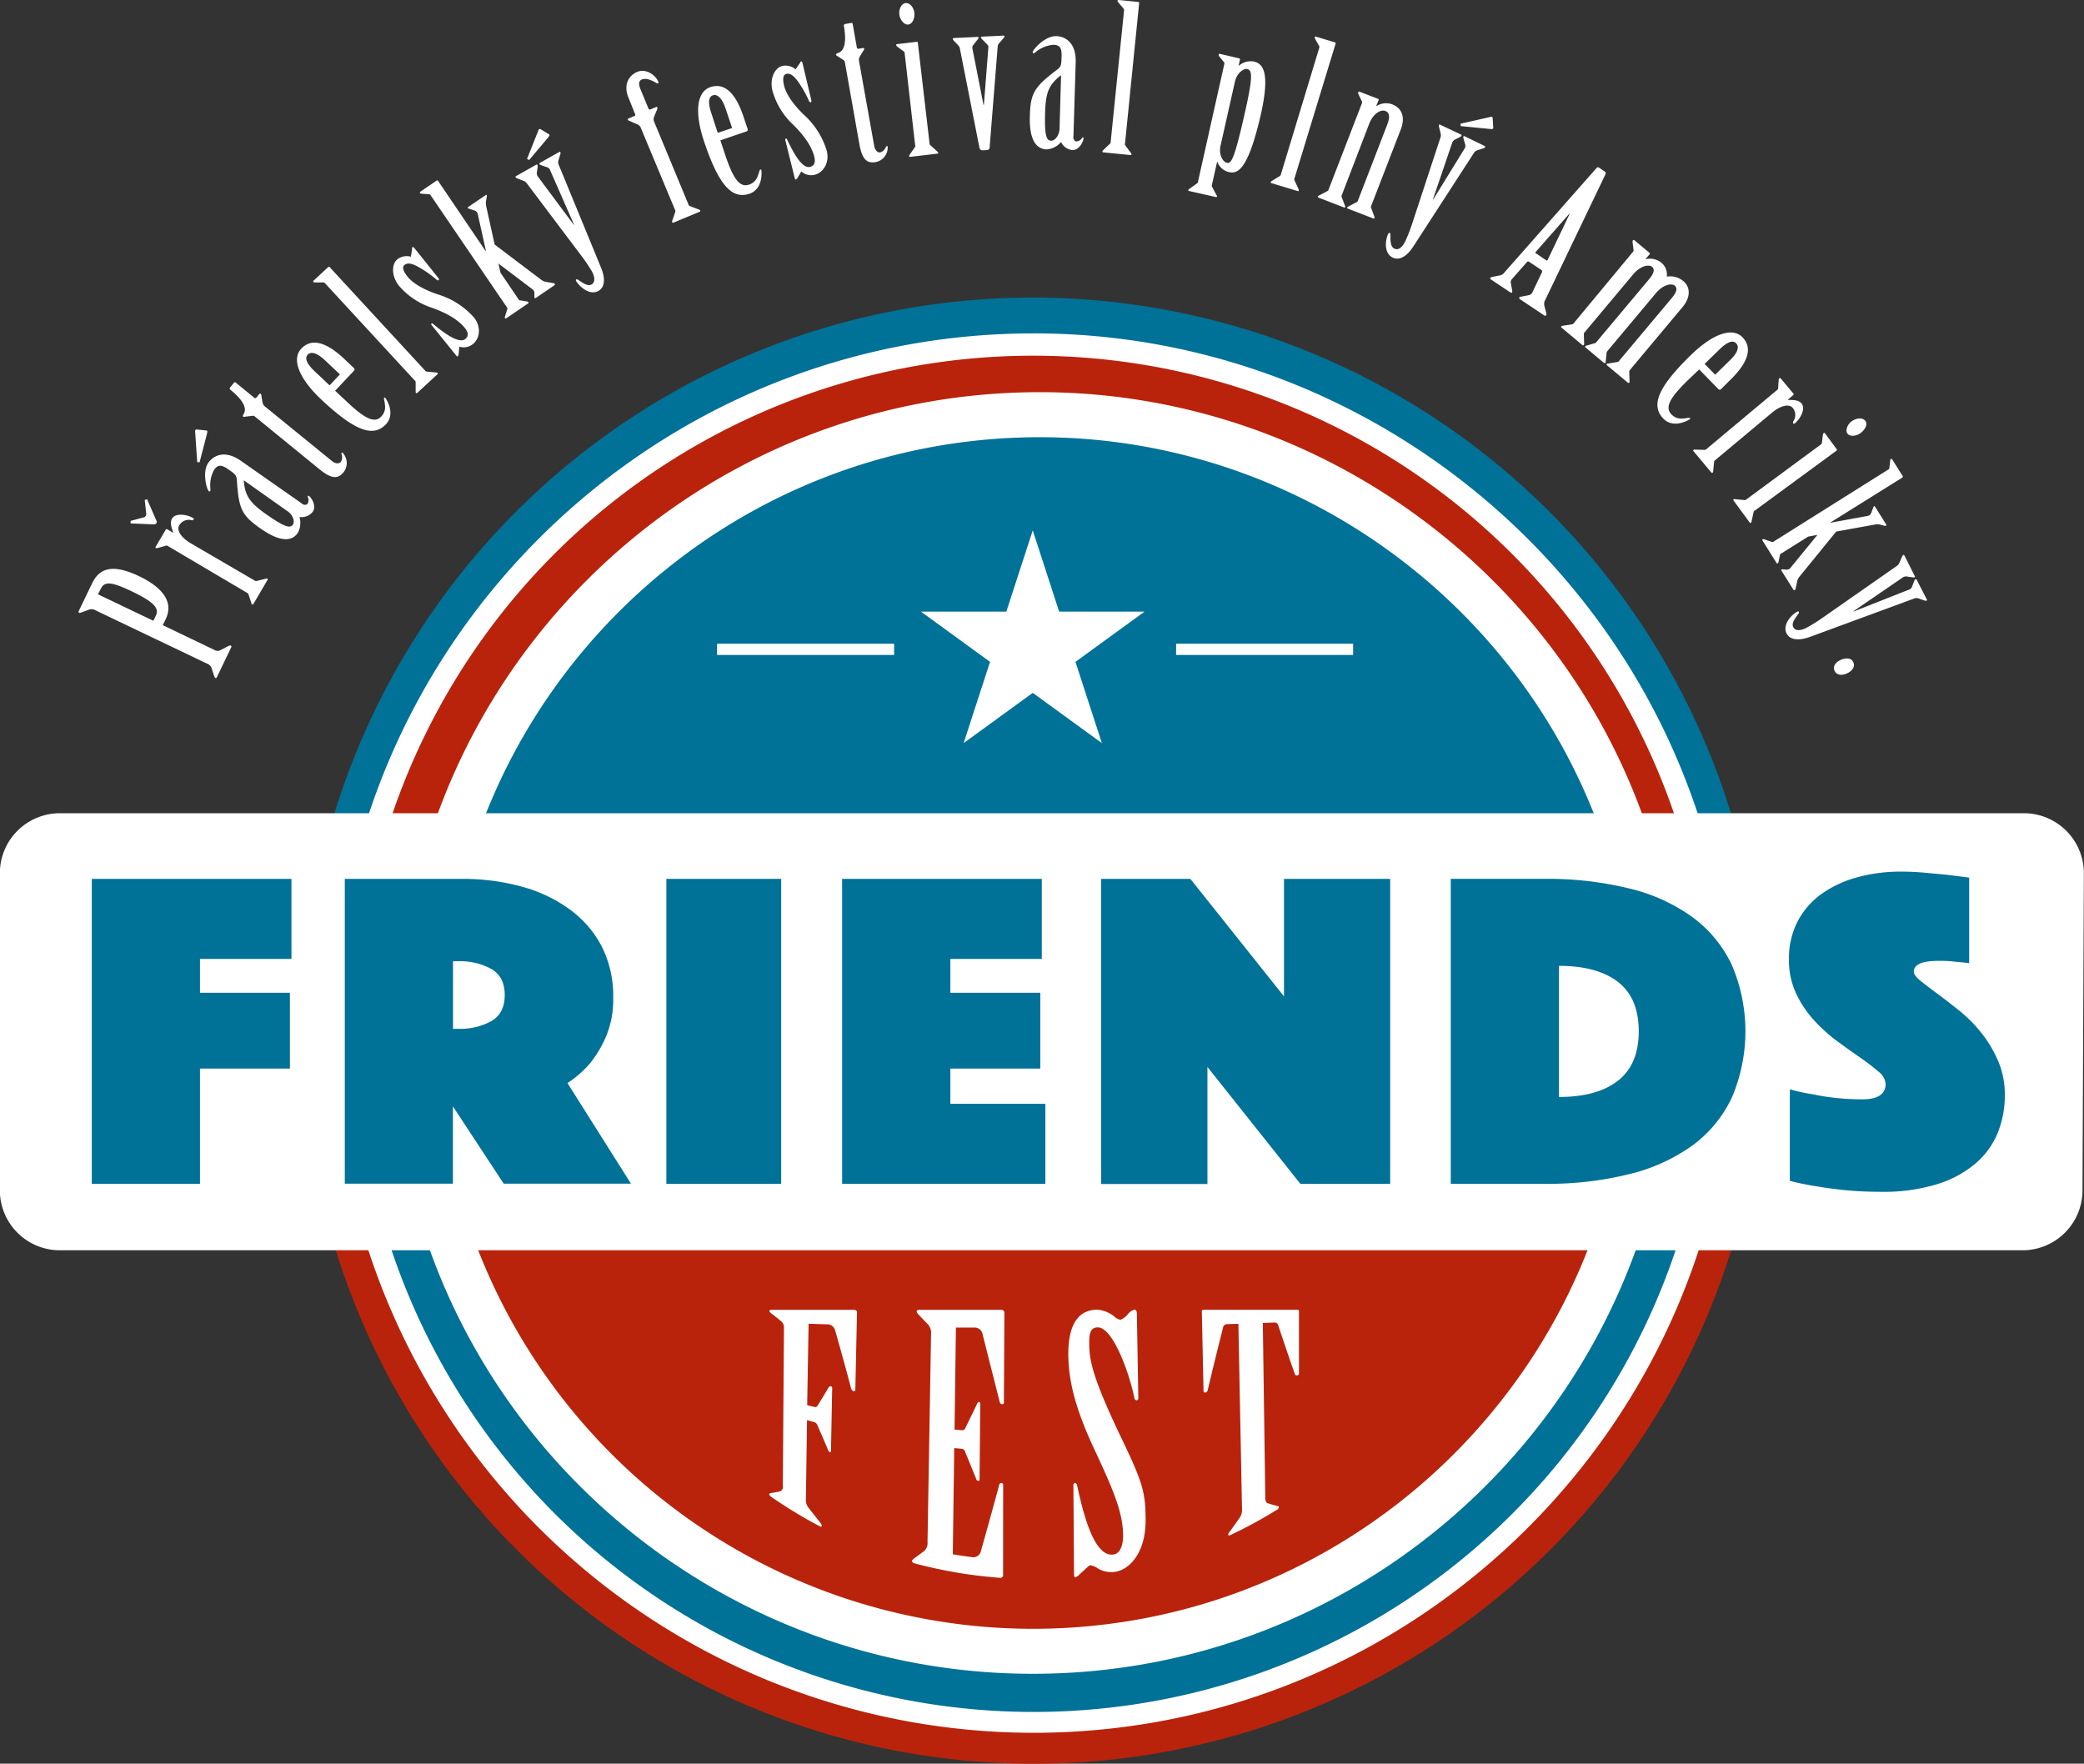 <svg id="Vrstva_1" data-name="Vrstva 1" xmlns="http://www.w3.org/2000/svg" viewBox="0 0 467.39 395.53"><rect x="0" y="0" width="467.39" height="395.53" fill="#333333" stroke="none"/><defs><style>.cls-1{fill:#b9230b}.cls-2{fill:#007197}.cls-3{fill:#fff}</style></defs><title>logo_friedsfest_cz</title><path class="cls-1" d="M231.77 395.54a163.79 163.79 0 0 0 161.59-191l-324 49a163.87 163.87 0 0 0 162.41 142z"/><path class="cls-2" d="M393.37 204.5a163.85 163.85 0 0 0-324 49z"/><path class="cls-1" d="M79.51 257.28a155.9 155.9 0 0 1-2.15-25.59c0-85.17 69.27-154.41 154.41-154.41 77 0 142.82 57.52 153 133.79l.33 2.46L79.92 259.7z"/><path class="cls-3" d="M231.77 79.77a151.89 151.89 0 0 1 150.51 131.61L81.97 256.84a151.82 151.82 0 0 1 149.8-177.07m0-5c-86.54 0-156.94 70.4-156.94 156.94a158.49 158.49 0 0 0 2.18 26l.82 4.9 4.91-.74 300.29-45.46 4.9-.74-.66-4.91c-10.35-77.52-77.21-136-155.51-136z"/><path class="cls-2" d="M231.77 386.08a153.83 153.83 0 0 1-152.26-128.8l-.42-2.53 305.36-46.23.34 2.54a156.24 156.24 0 0 1 1.41 20.62c-.01 85.13-69.23 154.4-154.43 154.4z"/><path class="cls-3" d="M382.28 211.38a151.88 151.88 0 0 1-300.31 45.46l300.31-45.46m4.32-5.75l-5.07.77-300.29 45.46-5.06.77.84 5A157 157 0 0 0 231.77 388.6c86.54 0 156.94-70.4 156.94-156.94a159 159 0 0 0-1.43-21l-.68-5.09z"/><path class="cls-2" d="M233.21 93A138.44 138.44 0 0 0 95.67 249l273.3-45.53A138.71 138.71 0 0 0 233.21 93z"/><path class="cls-3" d="M91.32 254.86l-.65-5.21a143.82 143.82 0 0 1-1.16-18c0-79.24 64.46-143.7 143.7-143.7 67.84 0 127 48.15 140.72 114.48l1.04 5.15zM233.21 98.05c-73.68 0-133.62 59.94-133.62 133.62 0 3.78.17 7.58.52 11.51l262.78-43.8c-14.64-59.03-68.36-101.33-129.68-101.33z"/><path class="cls-1" d="M94.08 249.02a138.65 138.65 0 1 0 273.33-45.55z"/><path class="cls-3" d="M231.62 375.37c-72.31 0-133.59-54-142.54-125.72l-.6-4.8 282.89-47.15 1 4.75a144.75 144.75 0 0 1 3 29.22c-.04 79.23-64.51 143.7-143.75 143.7zM99.77 253.18a133.74 133.74 0 0 0 131.85 112.1c73.68 0 133.62-59.94 133.62-133.62a134.66 134.66 0 0 0-1.88-22.38zm131.85-134.24l5.92 18.22h19.16l-15.5 11.27 5.92 18.22-15.5-11.27-15.5 11.27 5.92-18.22-15.5-11.27h19.16l5.92-18.22z"/><path class="cls-3" d="M453.97 182.38H13.48A13.45 13.45 0 0 0-.03 195.84v71.1a13.45 13.45 0 0 0 13.45 13.45H453.6A13.45 13.45 0 0 0 467.05 267l.31-71.1a13.45 13.45 0 0 0-13.39-13.52zm-190.2-38.01h39.71v2.52h-39.71zm-102.95 0h39.71v2.52h-39.71z"/><path class="cls-2" d="M20.59 197.1h44.78v17.95H44.85v7.59h20.17v17H44.85v25.84H20.59v-68.4zm56.74 0h26.21a49.87 49.87 0 0 1 13.5 1.74 32.73 32.73 0 0 1 10.77 5.13 24 24 0 0 1 7.16 8.31 24.61 24.61 0 0 1 2.56 11.43 21.4 21.4 0 0 1-1.6 8.72 26 26 0 0 1-3.53 5.95 23.65 23.65 0 0 1-5.13 4.51l14.24 22.56h-28.54l-11.39-17.33v17.33H77.33v-68.4zm24.27 33.63h1.25a14.46 14.46 0 0 0 7.35-1.74q3-1.74 3-5.84t-3-5.84a14.48 14.48 0 0 0-7.35-1.74h-1.25v15.18zm47.85-33.63h25.75v68.4h-25.75v-68.4zm39.42 0h44.78v17.95h-20.51v7.59h20.17v17h-20.17v7.9h21.31v17.95h-45.58v-68.4zm58.1 0h20l21 26.35V197.1h23.81v68.4h-20.13l-20.85-26.22v26.25h-23.83v-68.4zm78.4 68.39v-68.4h21.08a76.88 76.88 0 0 1 19.08 2.19 39.88 39.88 0 0 1 14.13 6.46 28.26 28.26 0 0 1 8.77 10.72 37.85 37.85 0 0 1 0 29.64 28.24 28.24 0 0 1-8.77 10.72 40.52 40.52 0 0 1-14.13 6.46 75.11 75.11 0 0 1-19.09 2.2h-21.07zm24.27-19.48q8.55 0 13.22-3.64t4.67-11.09q0-7.48-4.67-11.08t-13.22-3.59v29.43zm51.73-1.73a40.84 40.84 0 0 0 5.24 1.13 45.7 45.7 0 0 0 5.18.82 55.57 55.57 0 0 0 5.87.31q5.24 0 5.24-3.49a3.8 3.8 0 0 0-1.6-2.72 47.48 47.48 0 0 0-4-3.08q-2.45-1.69-5.24-3.74a36.15 36.15 0 0 1-5.24-4.72 24.29 24.29 0 0 1-4-6 17.48 17.48 0 0 1-1.6-7.64 18 18 0 0 1 1.94-8.51 17.5 17.5 0 0 1 5.35-6.15 25.13 25.13 0 0 1 8-3.74 36.67 36.67 0 0 1 9.86-1.28q2.73 0 5.47.26l4.9.46 4.9.62v19.18l-2.05-.21-2.05-.2q-1.14-.1-2.39-.1c-.46 0-1 0-1.71.05a11.75 11.75 0 0 0-1.94.26 4.15 4.15 0 0 0-1.59.72 1.69 1.69 0 0 0-.68 1.44q0 .82 1.54 2.05t3.76 2.87q2.22 1.64 4.9 3.79a32.12 32.12 0 0 1 4.9 4.92 27.91 27.91 0 0 1 3.76 6.25 19.09 19.09 0 0 1 1.54 7.79 22.36 22.36 0 0 1-1.6 8.46 17.92 17.92 0 0 1-5 6.87 24.38 24.38 0 0 1-8.6 4.62 40.62 40.62 0 0 1-12.46 1.71q-4.33 0-8-.36t-6.55-.87a60.41 60.41 0 0 1-6-1.23v-20.54z"/><path class="cls-3" d="M181.03 315.13l1.55.38a.62.62 0 0 0 .78-.26q1.2-1.94 2.42-4a.55.55 0 0 1 .51-.37.41.41 0 0 1 .35.46l-.27 14c0 .26-.08.37-.29.31a.9.9 0 0 1-.41-.6q-1.18-2.79-2.37-5.47a1.08 1.08 0 0 0-.76-.67l-1.54-.44-.26 17.6a2.91 2.91 0 0 0 .59 2.07l2.51 3.17a2.38 2.38 0 0 1 .47.83c0 .19-.15.32-.42.17a103.62 103.62 0 0 1-11-6.68.84.84 0 0 1-.39-.61 1 1 0 0 1 .46-.19q1-.15 2-.37a1.09 1.09 0 0 0 .61-1.26l.25-35.26a1.94 1.94 0 0 0-.63-1.65q-1.07-.87-2.15-1.7a1.73 1.73 0 0 1-.5-.51.37.37 0 0 1 .43-.33h18.67a.56.56 0 0 1 .56.62l-.37 17.33a.29.29 0 0 1-.37.29.8.8 0 0 1-.56-.57q-1.8-6.76-3.61-13.1a1.8 1.8 0 0 0-1.85-1.32l-4.09-.14zm33.05 5.48l1.61.13a.74.74 0 0 0 .81-.49q1.32-2.67 2.62-5.39c.15-.31.23-.47.44-.46s.29.17.29.49l-.16 16.86c0 .24-.08.39-.3.37a.7.7 0 0 1-.51-.6l-2.45-6a.87.87 0 0 0-.8-.62l-1.62-.15-.32 23.82q2.12.36 4.26.63a1.73 1.73 0 0 0 2-1.19q2.1-7.43 4.15-15a.53.53 0 0 1 .52-.45.46.46 0 0 1 .37.5q-.02 10.04-.02 20.11a.6.6 0 0 1-.61.68 103.41 103.41 0 0 1-19.39-3.29.59.59 0 0 1-.43-.57 2.32 2.32 0 0 1 .53-.54q1.13-.81 2.25-1.66a2.41 2.41 0 0 0 .7-2q.4-23.26.79-46.53a2.93 2.93 0 0 0-.61-2.16l-2.13-2.23a2.08 2.08 0 0 1-.49-.68.43.43 0 0 1 .44-.45h18.67a.68.68 0 0 1 .57.72q-.05 10-.11 20a.39.39 0 0 1-.37.47.66.66 0 0 1-.58-.58q-1.93-7.59-3.82-15.1a1.82 1.82 0 0 0-1.87-1.53h-4.12zm41.22-7a.41.41 0 0 1-.43.42.53.53 0 0 1-.45-.5c-1.27-6.1-4.9-15.84-8.21-15.85-1.81 0-1.94 1.69-1.92 3.75 0 3.84 1 7.92 6.59 19.78 5.31 11 6 13.16 6.05 19.26.15 8.07-3.88 11.53-6.66 12a5.79 5.79 0 0 1-4.21-.84 3.71 3.71 0 0 0-1.51-.6c-.3 0-.89.66-2.39 2a2.07 2.07 0 0 1-.9.65.31.31 0 0 1-.38-.37l-.14-20.17a.49.49 0 0 1 .37-.58.64.64 0 0 1 .45.53c1.38 6.31 3.81 16.26 8.22 15.52 1.42-.24 2.14-2 2.1-4.43-.07-5.23-2.39-10.48-6.7-19.7-4.07-8.8-5.55-14.94-5.59-20.77 0-7.62 2.9-10 6.57-10a7 7 0 0 1 4.06 1.8 2.52 2.52 0 0 0 1.09.46 4 4 0 0 0 1.64-1.25 2.67 2.67 0 0 1 1.5-1c.36 0 .51.38.52.84zm22.44-16.73l-2.66.08a.9.9 0 0 0-.78.77q-1.73 6.82-3.45 14.06a.64.64 0 0 1-.56.5c-.29 0-.36-.09-.37-.44l-.38-17.84a.32.32 0 0 1 .36-.28h21.07a.32.32 0 0 1 .36.22v14a.39.39 0 0 1-.35.47.42.42 0 0 1-.56-.21q-1.82-5.2-3.75-11a.82.82 0 0 0-.79-.62l-2.66.1.55 39c0 .74.09 1.26.57 1.43q1 .33 2 .59c.2.06.47.07.47.25a.69.69 0 0 1-.4.61 103.34 103.34 0 0 1-10.52 5.71c-.35.16-.43 0-.43-.21a2.27 2.27 0 0 1 .51-.79l2.06-2.91a3.22 3.22 0 0 0 .52-2.1zM21.4 136.86a1.67 1.67 0 0 0-1.33-.18l-1.79.66a1.26 1.26 0 0 1-.51.11.26.26 0 0 1-.13-.37l3-6.23c1.55-3.22 4.31-4.63 10.62-1.6 5.32 2.56 7.7 5.84 5.92 9.55l-.67 1.4 11.46 5.5a1.47 1.47 0 0 0 1.33.18l1.93-1a.84.84 0 0 1 .51-.11.26.26 0 0 1 .13.37l-3.25 6.76a.26.26 0 0 1-.37.13 2.09 2.09 0 0 1-.23-.47l-.6-1.81a1.67 1.67 0 0 0-1-.93zm13 2.36l.58-1.2c.83-1.73-.81-3.18-5.38-5.38s-6.2-2.32-7-.59l-.63 1.23zm22.64-9.07a1 1 0 0 0 .38.17l2.17-.53a.4.4 0 0 1 .37 0c.12.07.11.17 0 .33l-3.11 5.29c-.09.16-.18.21-.3.14a.39.39 0 0 1-.18-.32l-.66-2a.56.56 0 0 0-.31-.29L37.55 122.4a.37.37 0 0 0-.41 0l-1.78.49a.55.55 0 0 1-.41 0c-.12-.07-.11-.17 0-.33l2.23-3.79a.23.23 0 0 1 .35-.06l1.34.79v-.08c-.42-1.1-.81-2.23-.28-3.14.77-1.3 3.34-.9 4.61-.16.2.12.33.25.24.41a.49.49 0 0 1-.54.11 2.51 2.51 0 0 0-2.71 1.17c-.67 1.14.53 2.81 2.54 4zm-12.81-26.51l-.45-6.62c-.07-.38 0-.69.27-.71l2.24.23c.27 0 .22.32.15.66l-1.68 6.47zm23.42 9.24a1 1 0 0 0 1.28.17 1.6 1.6 0 0 0 .12-1.53.4.4 0 0 1 0-.29c.05-.08.15-.06.27 0 1 .91 1.5 2.56.85 3.5a3.16 3.16 0 0 1-3 1.21 4.67 4.67 0 0 1-.39 3.58c-1 1.46-3.22 2.61-8.36-1-4.2-2.94-4.88-4.36-5.29-10.8-.08-1.17-.41-1.41-1.95-2.48s-2.33-1.07-3.17.13a7.17 7.17 0 0 0-.8 4.41.52.52 0 0 1-.1.38c-.05.08-.15.06-.27 0-.45-.31-1.58-4.29-.11-6.39.95-1.35 3.42-3.13 7.29-.43zm-12.93-5.14l-.05.08c.32 3.3 1.21 4.81 5 7.49 4.27 3 5.43 3.18 6 2.36s-.11-2.31-1.16-3zm19.73-4.35c.75.61 1.57.69 2 .19a1.94 1.94 0 0 0 .15-1.71.48.48 0 0 1 0-.33.2.2 0 0 1 .3.07 3.34 3.34 0 0 1 .2 4.24c-1.22 1.49-2.56 1.75-5.46-.62L57.28 93.51a.89.89 0 0 0-.55-.27l-1.83.22a.61.61 0 0 1-.36 0c-.11-.09-.1-.32.16-.7 1-1.79-1.56-4.17-3-5.33a.37.37 0 0 1-.09-.54l.87-1.06a.26.26 0 0 1 .42 0l4.07 3.32a.33.33 0 0 0 .55 0l.67-.82c.14-.18.42 0 .43.35l.26 1.57a1.69 1.69 0 0 0 .41.8zm3.29-13.35c4.2 4 6.33 4.9 7.77 3.37 1-1.1 1-2.13.63-3.81a.4.4 0 0 1 .05-.39q.14-.15.29.09c1.22 1.91 1.61 4.23.07 5.86-2.86 3-7 1.47-14.5-5.57-5.06-4.77-6.68-9.06-4.48-11.4 1.82-1.93 4.79-2.28 9.65 2.31l2.06 1.95c.23.22.34.44.12.68l-4.24 4.5zm-1.5-6.08l-3.33-3.14c-1.76-1.66-3.14-2.08-3.89-1.28s-.2 2.08 1.57 3.74l3.33 3.14zm19.08-.87a.56.56 0 0 0 .35.24l2.13.21a.58.58 0 0 1 .35.11c.09.1.06.2-.08.32l-4.44 4.1a.23.23 0 0 1-.33.05.59.59 0 0 1-.08-.36v-2.14a.56.56 0 0 0-.25-.34L72.89 63.52a.45.45 0 0 0-.35-.18h-1.91a.58.58 0 0 1-.35-.11.23.23 0 0 1 .08-.32l3.23-3a.23.23 0 0 1 .35 0zm3.03-20.7a.32.32 0 0 1 0 .46.43.43 0 0 1-.47-.15 24.54 24.54 0 0 0-4.06-2.84c-1.38-.77-2.4-1-3.08-.46s-.2 1.57.66 2.64c1.21 1.5 3.59 2.92 6.86 4a17.74 17.74 0 0 1 8 5.11c1.78 2.21 1.31 4.83-.19 6a3.28 3.28 0 0 1-3.06.59l-.15 1.71a.88.88 0 0 1-.21.47c-.07.06-.19 0-.31-.16l-5.52-6.83a.28.28 0 0 1-.06-.36c.18-.14.29 0 .47.15 2.9 2.42 5.82 4.36 7.14 3.3.78-.63.65-1.53-.1-2.45-1.78-2.21-4.82-3.64-7.46-4.57a16.45 16.45 0 0 1-7.29-4.87c-1.87-2.31-1.65-5-.37-6a3.46 3.46 0 0 1 3-.56l.28-1.76a.62.62 0 0 1 .08-.41.48.48 0 0 1 .43.24zm10.55-6.11l.08-.05-1.83-8.22a1 1 0 0 0-.71-.79l-1.36-.46a.64.64 0 0 1-.18-.1c-.05-.08 0-.14.11-.24l3.9-2.65a.15.15 0 0 1 .25 0 .55.55 0 0 1 0 .43l-.19 1.08a4.13 4.13 0 0 0 .11 1.14l1.86 8.42 10.4 7.87a2.7 2.7 0 0 0 .93.47l1.75.3a.46.46 0 0 1 .39.17.22.22 0 0 1-.06.32l-4.2 2.86c-.15.1-.2 0-.25 0a.89.89 0 0 1-.05-.41v-.85a1.12 1.12 0 0 0-.4-.67l-7.66-5.8.46 2.06 4.07 6a.41.41 0 0 0 .36.2l1.5.25a.58.58 0 0 1 .33.16.22.22 0 0 1-.12.31l-4.8 3.27c-.15.1-.25.12-.33 0a.4.4 0 0 1 0-.37l.5-1.62a.42.42 0 0 0-.05-.41L96.56 43.76a.42.42 0 0 0-.36-.2l-1.69-.12a.4.4 0 0 1-.33-.16c-.08-.11 0-.2.12-.31l3.63-2.47c.15-.1.24-.05.34.1zm11.3-19.31a.23.23 0 0 1 .33 0 .73.73 0 0 1 .06.39l-.2 1.42a1.3 1.3 0 0 0 .27.85l8 10.75h.08l-5.36-12.21a1 1 0 0 0-.63-.64l-1.44-.5a.69.69 0 0 1-.34-.23.23.23 0 0 1 .15-.29l4.23-2.38a.23.23 0 0 1 .33 0 .47.47 0 0 1 0 .41l-.46 1.52a1.37 1.37 0 0 0 .09.9l9.49 23.07c1.14 2.77.66 4.52-.58 5.21-2 1.12-4.27-1-5-2.19-.09-.16-.12-.3 0-.37a.43.43 0 0 1 .48.1c1.19.8 2.21 1.49 3 1s.78-1.6 0-3a36 36 0 0 0-2.26-3.35l-12.37-16.42a1.59 1.59 0 0 0-.62-.44l-1.48-.58a.9.9 0 0 1-.34-.23c-.07-.12 0-.2.15-.29zm-2-1.33l2.46-6.17c.1-.37.28-.63.55-.52l1.92 1.17c.23.13.06.39-.15.66l-4.31 5.11zm36.19 10.17a1 1 0 0 0 .2.36l2.18.83a.58.58 0 0 1 .29.23.23.23 0 0 1-.18.27l-5.79 2.41c-.17.07-.27.06-.32-.06a.4.4 0 0 1 0-.37l.69-2a.56.56 0 0 0-.07-.42l-7.75-18.58a1.57 1.57 0 0 0-.7-.6l-1.81-.78c-.34-.11-.42-.42-.21-.51l1.31-.55a.33.33 0 0 0 .18-.52l-1.44-3.57c-1.21-2.91 0-5 1.94-5.82s4.08.63 4.75 2.23a.26.26 0 0 1-.06.32.69.69 0 0 1-.56-.16c-1-.6-2.22-1.06-3.07-.7s-.72 1.24-.32 2.21l1.76 4.25c.11.25.2.36.5.24l1.27-.53c.21-.09.38.19.21.51l-.73 1.78a1.48 1.48 0 0 0 0 .9zm8.27-11.03c1.84 5.5 3.31 7.3 5.31 6.63 1.43-.48 1.89-1.41 2.35-3.06a.4.4 0 0 1 .23-.32q.19-.07.22.22c.18 2.26-.57 4.49-2.7 5.2-3.95 1.32-6.91-2-10.17-11.75-2.21-6.6-1.61-11.14 1.42-12.16 2.52-.84 5.3.25 7.42 6.59l.9 2.69c.1.3.09.55-.22.65l-5.86 2zm1.54-6.07l-1.46-4.34c-.77-2.3-1.79-3.31-2.83-3s-1.15 1.74-.38 4l1.44 4.42zm17.77-6.19a.32.32 0 0 1-.18.42.43.43 0 0 1-.37-.33 24.44 24.44 0 0 0-2.45-4.33c-.93-1.28-1.75-1.92-2.6-1.71s-.84 1.34-.51 2.67c.46 1.87 2 4.17 4.51 6.57a17.73 17.73 0 0 1 5.05 8c.69 2.75-.85 4.93-2.71 5.39a3.28 3.28 0 0 1-3-.76l-.86 1.49a.87.87 0 0 1-.39.33c-.09 0-.17-.1-.21-.28l-2.12-8.53a.27.27 0 0 1 .1-.35c.22-.06.27.12.37.33 1.61 3.42 3.43 6.41 5.08 6 1-.24 1.23-1.11.95-2.26-.68-2.75-2.83-5.33-4.83-7.29a16.44 16.44 0 0 1-4.55-7.5c-.72-2.89.59-5.19 2.19-5.59a3.46 3.46 0 0 1 3 .77l1-1.48a.62.62 0 0 1 .25-.34.48.48 0 0 1 .29.4zm14.1 10.22c.17.95.74 1.54 1.37 1.43a1.94 1.94 0 0 0 1.23-1.19.48.48 0 0 1 .24-.23.2.2 0 0 1 .18.25 3.34 3.34 0 0 1-2.62 3.34c-1.89.33-3.08-.34-3.73-4l-3.23-18.25a.89.89 0 0 0-.24-.56l-1.53-1a.61.61 0 0 1-.27-.25c0-.14.13-.3.58-.43 1.92-.71 1.54-4.18 1.22-6a.37.37 0 0 1 .29-.47l1.35-.24a.26.26 0 0 1 .33.27l.92 5.18a.33.33 0 0 0 .43.34l1-.18c.22 0 .33.27.09.54l-.83 1.36a1.69 1.69 0 0 0-.22.88zm6.82-20.84a.45.45 0 0 0-.18-.35l-1.51-1.11a.9.9 0 0 1-.22-.34.23.23 0 0 1 .25-.21l4.36-.51a.23.23 0 0 1 .26.25l2.62 22.5a.56.56 0 0 0 .14.4l1.59 1.43a.58.58 0 0 1 .22.3c0 .14-.07.19-.25.21l-6 .7a.23.23 0 0 1-.29-.15.58.58 0 0 1 .14-.34l1.22-1.75a.56.56 0 0 0 0-.42zm2.18-9c.14 1.18-.45 2.49-1.36 2.6s-1.83-1-2-2.21.45-2.49 1.4-2.6 1.86 1.02 1.96 2.24zm16.9 29.9a.76.76 0 0 1-.46.85l-1.28.06a.69.69 0 0 1-.58-.66l-4.36-22.1a1.37 1.37 0 0 0-.41-.81l-1-1.05a.91.91 0 0 1-.2-.36c0-.14.08-.19.27-.2l5.26-.25a.24.24 0 0 1 .28.12.47.47 0 0 1-.17.37l-1.08 1.38a.93.93 0 0 0-.15.74l2.48 12.62h.09l1-12.79a.82.82 0 0 0-.22-.72l-1.25-1.27a.7.7 0 0 1-.2-.36.24.24 0 0 1 .27-.15l4.75-.23a.22.22 0 0 1 .28.17.66.66 0 0 1-.21.38l-1 1.15a1.36 1.36 0 0 0-.33.84zm18.78-2.24a1 1 0 0 0 .56 1.16 1.6 1.6 0 0 0 1.35-.74.41.41 0 0 1 .23-.18c.09 0 .13.1.13.23-.22 1.32-1.31 2.66-2.46 2.63a3.16 3.16 0 0 1-2.59-1.81 4.67 4.67 0 0 1-3.21 1.65c-1.79-.06-3.99-1.22-3.79-7.53.15-5.12 1-6.47 6.12-10.35.94-.71.95-1.12 1-3s-.38-2.53-1.85-2.57a7.17 7.17 0 0 0-4.13 1.76.52.52 0 0 1-.37.13c-.09 0-.13-.1-.13-.23 0-.55 2.72-3.68 5.28-3.6 1.65 0 4.5 1.14 4.36 5.85zm-2.78-13.64h-.09c-2.58 2.08-3.36 3.66-3.49 8.32-.15 5.21.32 6.28 1.33 6.31s1.87-1.37 1.91-2.65zm14.35 15.19a.55.55 0 0 0 0 .42l1.3 1.75a.58.58 0 0 1 .15.34c0 .14-.11.17-.29.15l-6-.6a.23.23 0 0 1-.25-.21.58.58 0 0 1 .21-.3l1.53-1.47a.56.56 0 0 0 .13-.4l3-29.46a.45.45 0 0 0-.1-.38L250.77.49a.58.58 0 0 1-.15-.34.23.23 0 0 1 .29-.15l4.37.44a.23.23 0 0 1 .2.3zm22.28-17.83a.31.31 0 0 0-.11-.35l-1.06-1.32a.55.55 0 0 1-.1-.4c0-.13.13-.16.31-.12l4.29 1a.23.23 0 0 1 .16.32l-.29 1.29h.09a4 4 0 0 1 3.3-.9c1.92.43 3.8 2.08 1.56 12-2.92 12.57-5.23 13.22-7.19 12.78a3.56 3.56 0 0 1-2.53-2.3h-.06l-1.17 5.18a.78.78 0 0 0 0 .37l1 1.87a.55.55 0 0 1 .14.41.24.24 0 0 1-.3.07l-5.89-1.33c-.18 0-.26-.1-.24-.19a.48.48 0 0 1 .26-.32l1.74-1.25a.44.44 0 0 0 .17-.34zm-.87 18.43c-.42 1.88.46 3.58 1.44 3.8s1.66-.71 4.08-11.47c1.86-8.26 1.54-9.32.42-9.57-.62-.14-2.23.72-2.72 2.91zm16.59 7.3a.56.56 0 0 0 0 .42l.89 1.94a.57.57 0 0 1 .08.36c0 .13-.14.15-.32.1l-5.78-1.75a.23.23 0 0 1-.21-.25.58.58 0 0 1 .27-.25l1.82-1.12a.56.56 0 0 0 .21-.37l8.59-28.34a.45.45 0 0 0 0-.39l-.93-1.67a.58.58 0 0 1-.08-.36.23.23 0 0 1 .32-.1l4.21 1.27a.23.23 0 0 1 .14.33zm18.33-16.24h.09a4 4 0 0 1 3.52-.36c2.13.82 3 2.86 1.86 5.72l-6.58 17a.56.56 0 0 0-.06.42l.75 2a.58.58 0 0 1 .05.36.23.23 0 0 1-.32.07l-5.63-2.18c-.17-.07-.24-.14-.19-.27a.59.59 0 0 1 .29-.23l1.9-1a.55.55 0 0 0 .23-.35l6.59-17.08c.63-1.62.49-2.66-.5-3s-2.68.58-3.57 2.89l-6.11 15.9a1 1 0 0 0-.11.4l.75 2a.47.47 0 0 1 .1.38.23.23 0 0 1-.32.07l-5.64-2.18c-.17-.07-.24-.14-.19-.27a.4.4 0 0 1 .29-.23l1.9-1a.56.56 0 0 0 .23-.35l7.47-19.34a.45.45 0 0 0 0-.39l-.82-1.69a.91.91 0 0 1 0-.41.22.22 0 0 1 .32-.07l4.1 1.58c.17.07.18.17.12.34zm18.96 6.38a.22.22 0 0 1 .17.28.73.73 0 0 1-.28.27l-1.28.65a1.3 1.3 0 0 0-.54.7l-4.31 12.66h.08l7-11.36a1 1 0 0 0 .17-.88l-.41-1.47a.7.7 0 0 1 0-.41.23.23 0 0 1 .33 0l4.37 2.12a.22.22 0 0 1 .17.28.47.47 0 0 1-.32.25l-1.51.49a1.36 1.36 0 0 0-.69.58l-13.59 20.97c-1.63 2.52-3.34 3.11-4.62 2.49-2.06-1-1.65-4.05-1-5.33.08-.16.18-.27.3-.21a.43.43 0 0 1 .19.45c0 1.43 0 2.66.9 3.08s1.76-.27 2.46-1.71a36.09 36.09 0 0 0 1.47-3.76l6.43-19.57a1.58 1.58 0 0 0 0-.76l-.37-1.55a.9.9 0 0 1 0-.41c.06-.12.16-.12.33 0zm-.05-2.41l6.47-1.46c.37-.13.67-.13.74.15l.13 2.25c0 .27-.28.27-.63.25l-6.67-.65zm18.24 33.37a.44.44 0 0 0-.11-.57l-2.82-1.88a.35.35 0 0 0-.41.11l-3.36 3.81a1 1 0 0 0-.27.81l.25 1.43a2 2 0 0 1 .08.71.28.28 0 0 1-.42.05l-4.38-2.92a.26.26 0 0 1-.08-.38.93.93 0 0 1 .52-.2l1.78-.36a1.89 1.89 0 0 0 .94-.75l20.53-23.27a.4.4 0 0 1 .53-.14l1.39.95a.5.5 0 0 1 .06.65l-13.42 28a1.89 1.89 0 0 0-.27 1.31l.44 1.73a.73.73 0 0 1 0 .5.28.28 0 0 1-.42.05l-5.48-3.66a.28.28 0 0 1-.11-.41.85.85 0 0 1 .5-.17l1.71-.34a1.1 1.1 0 0 0 .7-.63zm1-2.72a.23.23 0 0 0 .33-.17L352.02 48l-.08-.05-7.5 8.53c-.14.13-.11.25 0 .3zm19.44-1.92a.45.45 0 0 0 .13-.37l-.23-1.82a.9.9 0 0 1 .09-.4.23.23 0 0 1 .33 0l3.37 2.82c.14.12.12.22 0 .36l-.85 1 .07.06a4 4 0 0 1 3.45.8 3.41 3.41 0 0 1 1.22 3.11 4.65 4.65 0 0 1 3.7 1c1.58 1.32 1.75 3.55-.22 5.9l-11.71 14a.55.55 0 0 0-.19.38l.06 2.14a.4.4 0 0 1-.06.36c-.09.11-.19.08-.33 0l-4.63-3.87a.23.23 0 0 1-.09-.32.48.48 0 0 1 .38-.1l2.08-.35a.56.56 0 0 0 .33-.26l11.74-14c1.12-1.33 1.42-2.27.72-2.86s-2.62-.22-4.2 1.67l-10.89 13a.56.56 0 0 0-.19.38l-.19 1.93a.49.49 0 0 1-.1.33c-.09.11-.19.08-.33 0l-4.07-3.41a.23.23 0 0 1-.09-.32.58.58 0 0 1 .35-.13l1.83-.55a.56.56 0 0 0 .33-.26l11.74-14c1.12-1.33 1.42-2.27.72-2.86s-2.62-.22-4.21 1.67l-10.89 13a.56.56 0 0 0-.19.38l.06 2.14a.58.58 0 0 1-.07.36c-.09.11-.19.08-.33 0l-4.63-3.88a.23.23 0 0 1-.09-.32.58.58 0 0 1 .35-.13l2.12-.32a.55.55 0 0 0 .33-.26zm12.3 28.81c-4.13 4-5.16 6.12-3.69 7.63 1.05 1.08 2.09 1.09 3.78.79a.4.4 0 0 1 .39.07q.14.15-.1.29c-2 1.14-4.29 1.44-5.86-.17-2.91-3-1.18-7.1 6.16-14.26 5-4.86 9.33-6.29 11.57-4 1.85 1.9 2.08 4.88-2.71 9.55l-2 2c-.23.22-.46.32-.68.09l-4.32-4.42zm6.13-1.25l3.28-3.2c1.74-1.69 2.21-3 1.44-3.83s-2.07-.28-3.8 1.41l-3.28 3.2zm.07 19.11a1 1 0 0 0-.29.3l-.23 2.22a.4.4 0 0 1-.13.35c-.11.09-.2 0-.32-.09l-3.93-4.7c-.12-.14-.14-.24 0-.33a.4.4 0 0 1 .36-.06l2.14.06a.56.56 0 0 0 .38-.19l15.91-13.3a.37.37 0 0 0 .16-.38l.13-1.84a.55.55 0 0 1 .16-.37c.11-.09.2 0 .32.09l2.82 3.37a.23.23 0 0 1-.06.35l-1.19 1 .06.07c1.17 0 2.37 0 3 .79 1 1.16-.28 3.45-1.4 4.39-.18.15-.35.23-.46.09a.49.49 0 0 1 .08-.55 2.51 2.51 0 0 0-.19-2.94c-.85-1-2.82-.45-4.61 1.05zm23.66-3.48a.45.45 0 0 0 .21-.33l.22-1.87a.91.91 0 0 1 .19-.36.23.23 0 0 1 .31.11l2.6 3.54a.23.23 0 0 1-.09.35l-18.27 13.4a.56.56 0 0 0-.28.32l-.45 2.09a.58.58 0 0 1-.15.34c-.11.08-.2 0-.31-.11l-3.57-4.86a.23.23 0 0 1 0-.33.58.58 0 0 1 .37 0l2.13.2a.56.56 0 0 0 .39-.17zm8.87-2.53c-1 .7-2.39.84-2.93.11s0-2.1 1-2.8 2.39-.84 3-.07-.07 2.03-1.07 2.76zm-6.7 20.01v.08l8.28-1.52a1 1 0 0 0 .82-.68l.51-1.34a.66.66 0 0 1 .11-.17c.08 0 .14 0 .24.12l2.5 4a.15.15 0 0 1-.06.25.55.55 0 0 1-.43 0l-1.1-.28a4.14 4.14 0 0 0-1.14.07l-8.49 1.54-8.2 10.07a2.7 2.7 0 0 0-.51.91l-.37 1.74a.46.46 0 0 1-.19.39.22.22 0 0 1-.32-.07l-2.7-4.3a.15.15 0 0 1 .06-.25.9.9 0 0 1 .41 0l.85.06a1.13 1.13 0 0 0 .68-.37l6.09-7.44-2.08.39-6.13 3.84a.42.42 0 0 0-.21.35l-.31 1.49a.58.58 0 0 1-.17.33.23.23 0 0 1-.3-.14l-3.09-4.93c-.1-.15-.11-.26 0-.33a.4.4 0 0 1 .37 0l1.6.56a.42.42 0 0 0 .41 0l25.83-16.23a.42.42 0 0 0 .21-.35l.19-1.68a.4.4 0 0 1 .17-.33c.12-.07.2 0 .3.14l2.33 3.72c.1.16 0 .24-.11.34zm18.84 12.01a.23.23 0 0 1 0 .33.73.73 0 0 1-.39 0l-1.45-.2a1.3 1.3 0 0 0-.86.24l-11 7.54v.08l12.41-4.9a1 1 0 0 0 .67-.6l.56-1.42a.69.69 0 0 1 .24-.33.23.23 0 0 1 .29.16l2.22 4.31a.23.23 0 0 1 0 .33.47.47 0 0 1-.41 0l-1.5-.51a1.36 1.36 0 0 0-.9.05l-23.41 8.62c-2.81 1-4.54.49-5.19-.78-1-2 1.11-4.23 2.38-4.88.16-.08.31-.11.37 0a.43.43 0 0 1-.12.47c-.84 1.16-1.57 2.15-1.13 3s1.57.84 3 .11a36.18 36.18 0 0 0 3.43-2.13l16.89-11.79a1.59 1.59 0 0 0 .46-.6l.64-1.46a.9.9 0 0 1 .24-.33c.12-.06.21 0 .29.16zm-15.18 21.87c-1 .45-2.27.52-2.78-.6s.41-2 1.41-2.44 2.32-.54 2.8.54-.39 2.03-1.43 2.5zM32.46 112.14l.52-.19 2.09 4.8a.53.53 0 0 1 0 .59.64.64 0 0 1-.57.26l-5.21-.22v-.56l3-.81a.74.74 0 0 0 .51-.75z"/></svg>